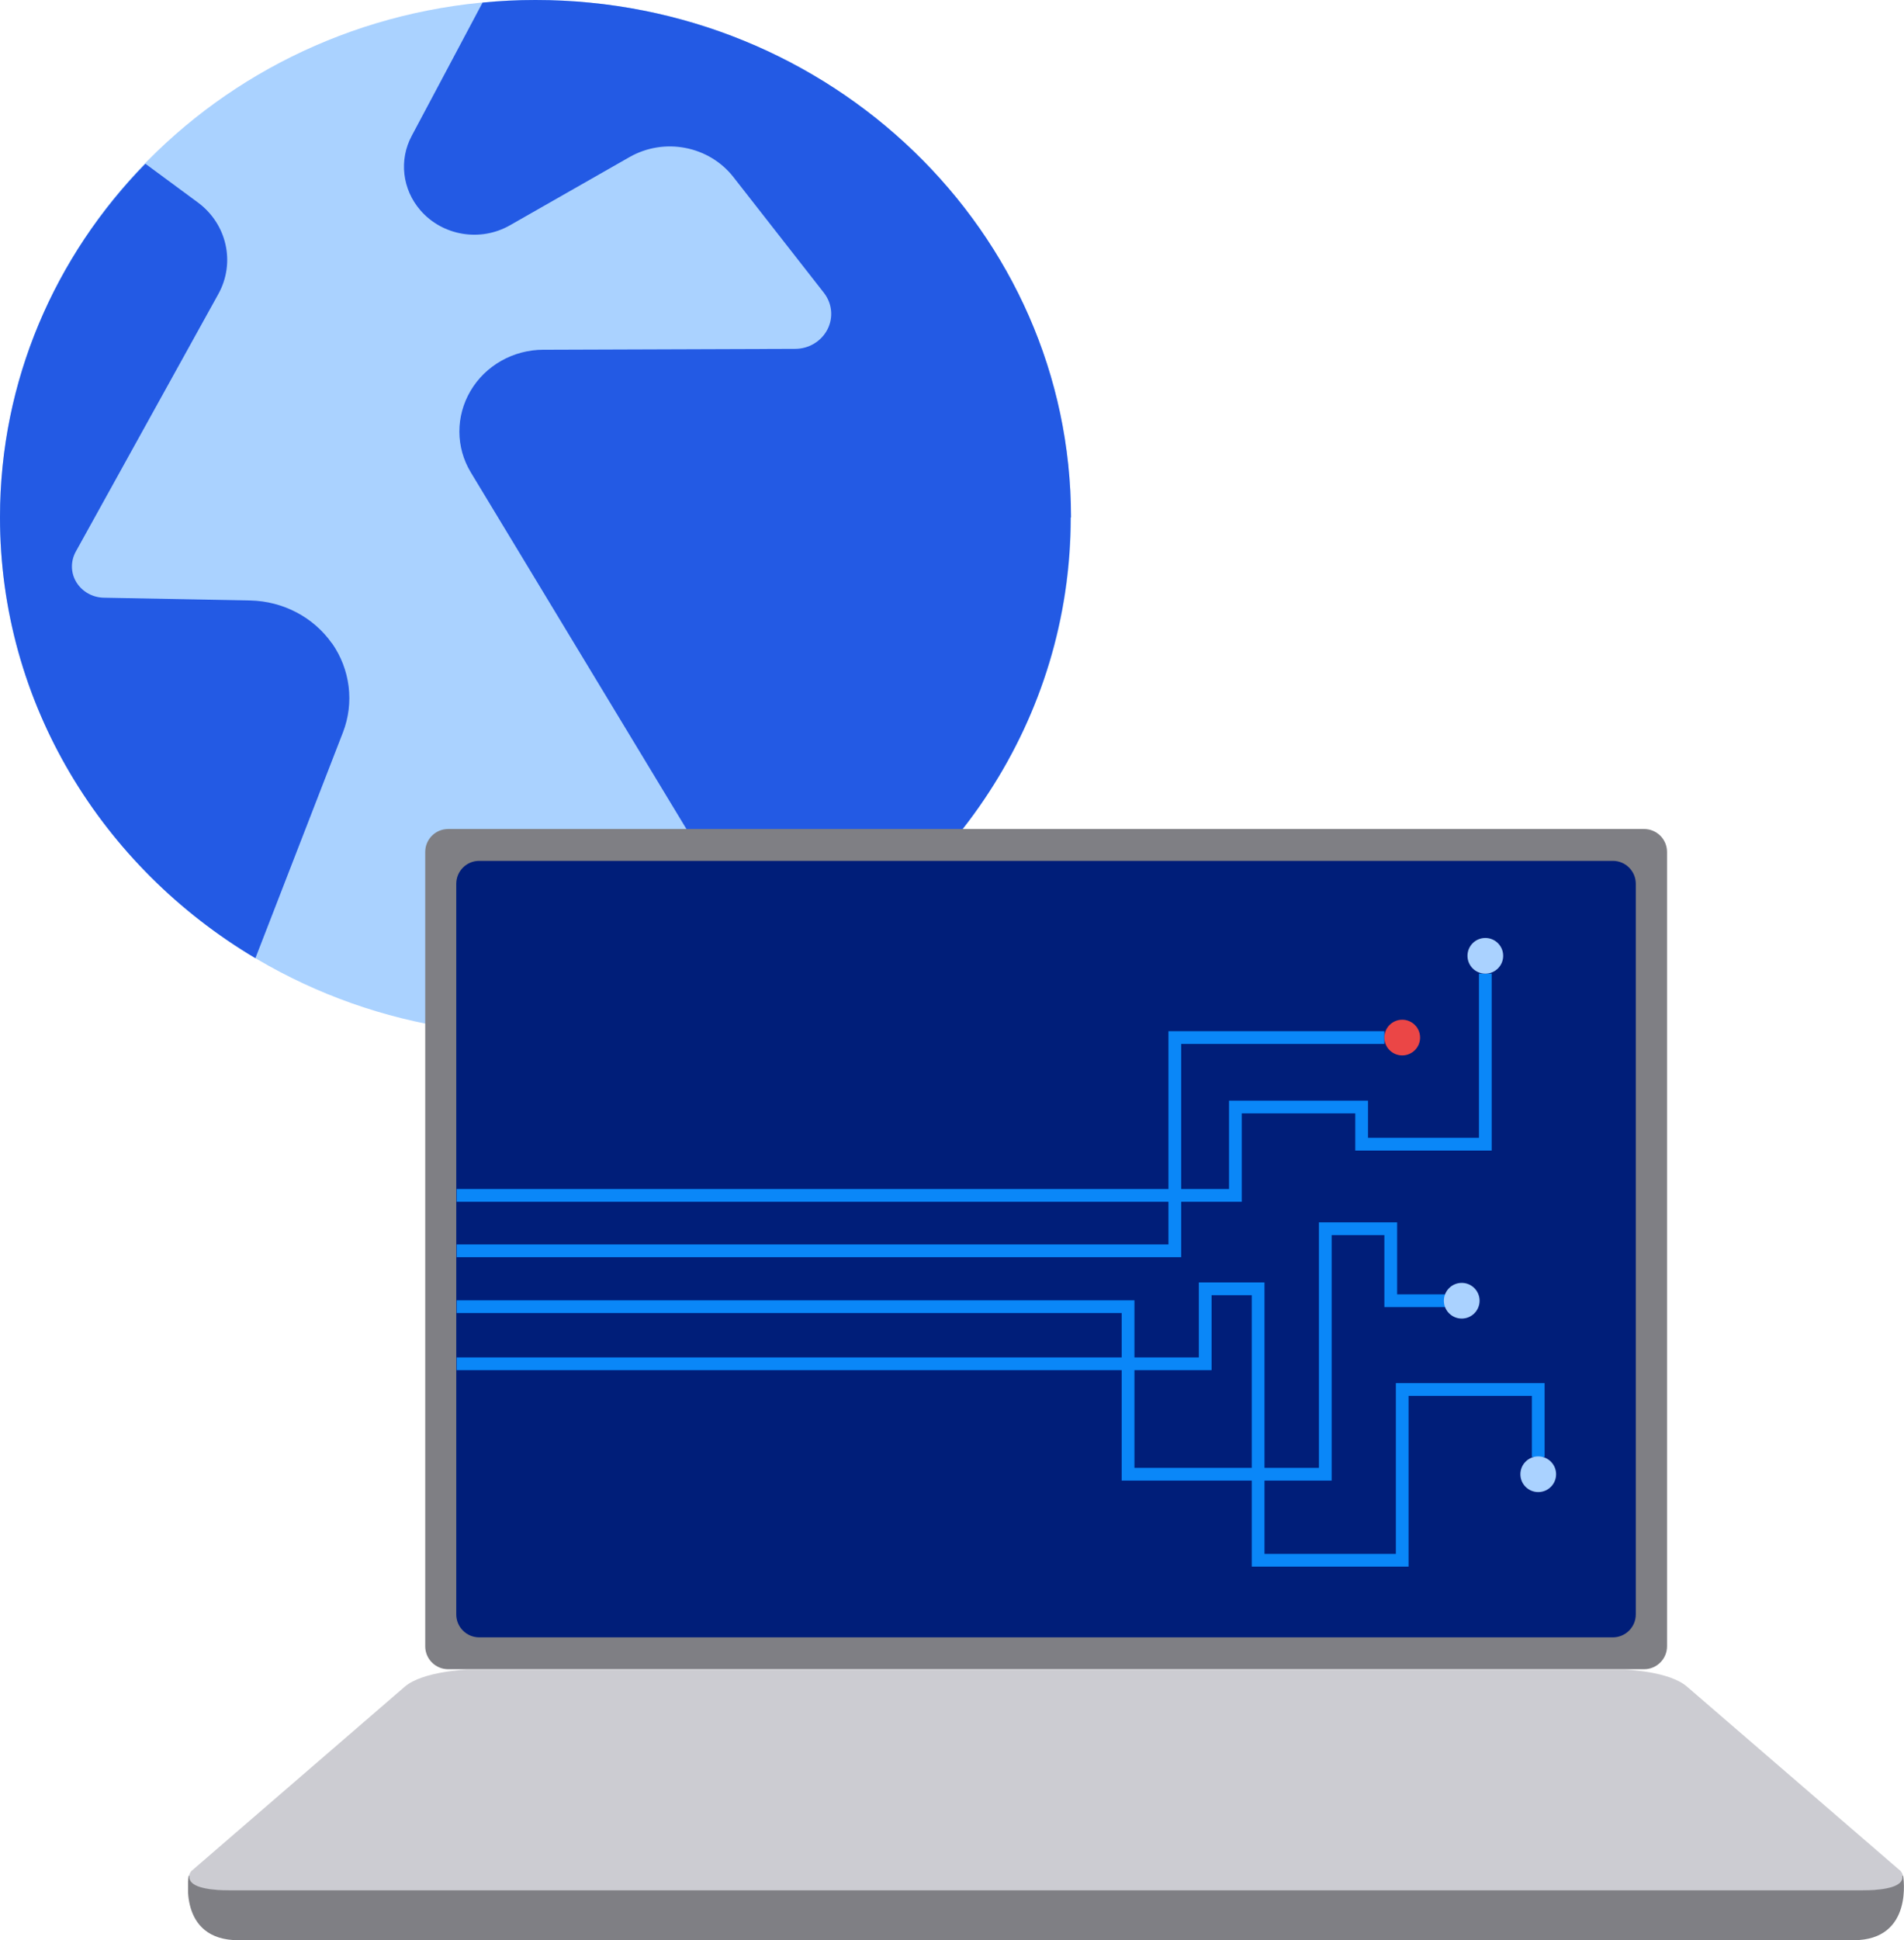 <svg width="324" height="330" viewBox="0 0 324 330" fill="none" xmlns="http://www.w3.org/2000/svg">
<path fill-rule="evenodd" clip-rule="evenodd" d="M91.109 0C141.419 0 182.248 39.429 182.248 87.985C182.248 136.541 141.419 175.97 91.139 175.97C40.86 175.97 0 136.571 0 87.985C0 39.4 40.829 0 91.109 0Z" fill="#AAD2FF"/>
<path d="M56.488 109.428C53.338 104.968 48.169 102.251 42.573 102.132C33.764 101.955 24.345 101.778 17.677 101.66C15.751 101.63 13.977 100.626 12.998 99.031C12.019 97.436 11.989 95.457 12.906 93.804C19.084 82.639 30.523 61.965 37.159 50.003C40.095 44.687 38.627 38.1 33.673 34.438C31.043 32.489 27.953 30.214 24.742 27.852C9.389 43.564 0 64.711 0 87.985C0 119.706 17.402 147.498 43.459 162.975C47.221 153.287 53.307 137.575 58.354 124.579C60.311 119.529 59.608 113.858 56.488 109.398V109.428Z" fill="#235AE4"/>
<path d="M182.249 87.985C182.249 39.429 141.419 0 91.109 0C88.081 0 85.084 0.148 82.117 0.443C78.692 6.911 73.523 16.599 70.067 23.096C67.865 27.202 68.447 32.193 71.535 35.767C75.297 40.109 81.75 41.202 86.797 38.307C92.791 34.881 100.774 30.333 107.104 26.729C113.038 23.333 120.653 24.809 124.812 30.126C129.492 36.092 135.517 43.801 140.196 49.796C141.603 51.598 141.847 53.99 140.808 56.028C139.768 58.037 137.658 59.336 135.303 59.336C123.925 59.366 106.707 59.425 92.485 59.484C87.347 59.484 82.607 62.172 80.068 66.484C77.53 70.796 77.53 76.083 80.129 80.365C95.544 105.824 120.928 147.823 132.244 166.519C161.88 151.988 182.187 122.305 182.187 88.044L182.249 87.985Z" fill="#235AE4"/>
<g clip-path="url(#clip0_3612_1620)">
<path d="M279.769 141H76.266C74.109 141 72.36 142.747 72.36 144.901V280.005C72.36 282.159 74.109 283.906 76.266 283.906H279.769C281.926 283.906 283.675 282.159 283.675 280.005V144.901C283.675 142.747 281.926 141 279.769 141Z" fill="#7F7F84"/>
<path d="M274.453 146.418H81.546C79.389 146.418 77.641 148.165 77.641 150.32V274.586C77.641 276.741 79.389 278.487 81.546 278.487H274.453C276.61 278.487 278.359 276.741 278.359 274.586V150.32C278.359 148.165 276.61 146.418 274.453 146.418Z" fill="#001E79"/>
<path fill-rule="evenodd" clip-rule="evenodd" d="M323.421 318.223L287.075 286.868C284.001 284.195 276.478 283.978 276.478 283.978H79.485C79.485 283.978 71.999 284.231 68.888 286.868L32.578 318.223C32.578 318.223 29.613 321.547 39.052 321.547H316.947C326.387 321.547 323.421 318.223 323.421 318.223Z" fill="#CCCCD2"/>
<path fill-rule="evenodd" clip-rule="evenodd" d="M323.855 319.055H323.71C323.891 320.03 323.132 321.511 316.803 321.511H39.16C32.868 321.511 32.072 320.03 32.253 319.055H32.108C32.108 319.055 30.191 330 40.571 330H315.392C325.736 330 323.855 319.055 323.855 319.055Z" fill="#7F7F84"/>
<path d="M211.309 204.398H77.709V202.23H209.139V187.203H232.791V193.524H251.669V165.601H253.839V195.692H230.621V189.37H211.309V204.398Z" fill="#0A87F8"/>
<path d="M201.002 213.826H77.709V211.658H198.832V175.39H235.576V177.558H201.002V213.826Z" fill="#0A87F8"/>
<path d="M239.698 266.458H213.008V220.292H206.173V233.044H77.709V230.876H204.003V218.125H215.178V264.291H237.529V235.247H262.844V247.818H260.674V237.415H239.698V266.458Z" fill="#0A87F8"/>
<path d="M226.607 251.828H190.875V223.326H77.709V221.159H193.045V249.661H224.437V207.901H237.746V220.147H246.679V222.315H235.576V210.069H226.607V251.828Z" fill="#0A87F8"/>
<path d="M252.755 165.601C254.432 165.601 255.793 164.242 255.793 162.566C255.793 160.89 254.432 159.532 252.755 159.532C251.077 159.532 249.717 160.89 249.717 162.566C249.717 164.242 251.077 165.601 252.755 165.601Z" fill="#AAD2FF"/>
<path d="M238.614 179.508C240.292 179.508 241.652 178.15 241.652 176.474C241.652 174.798 240.292 173.439 238.614 173.439C236.936 173.439 235.576 174.798 235.576 176.474C235.576 178.15 236.936 179.508 238.614 179.508Z" fill="#EB4646"/>
<path d="M261.76 253.779C263.437 253.779 264.797 252.42 264.797 250.744C264.797 249.069 263.437 247.71 261.76 247.71C260.082 247.71 258.722 249.069 258.722 250.744C258.722 252.42 260.082 253.779 261.76 253.779Z" fill="#AAD2FF"/>
<path d="M248.74 224.266C250.418 224.266 251.778 222.907 251.778 221.231C251.778 219.555 250.418 218.197 248.74 218.197C247.062 218.197 245.702 219.555 245.702 221.231C245.702 222.907 247.062 224.266 248.74 224.266Z" fill="#AAD2FF"/>
</g>
<defs>
<clipPath id="clip0_3612_1620">
<rect width="292" height="189" fill="white" transform="translate(32 141)"/>
</clipPath>
</defs>
</svg>
